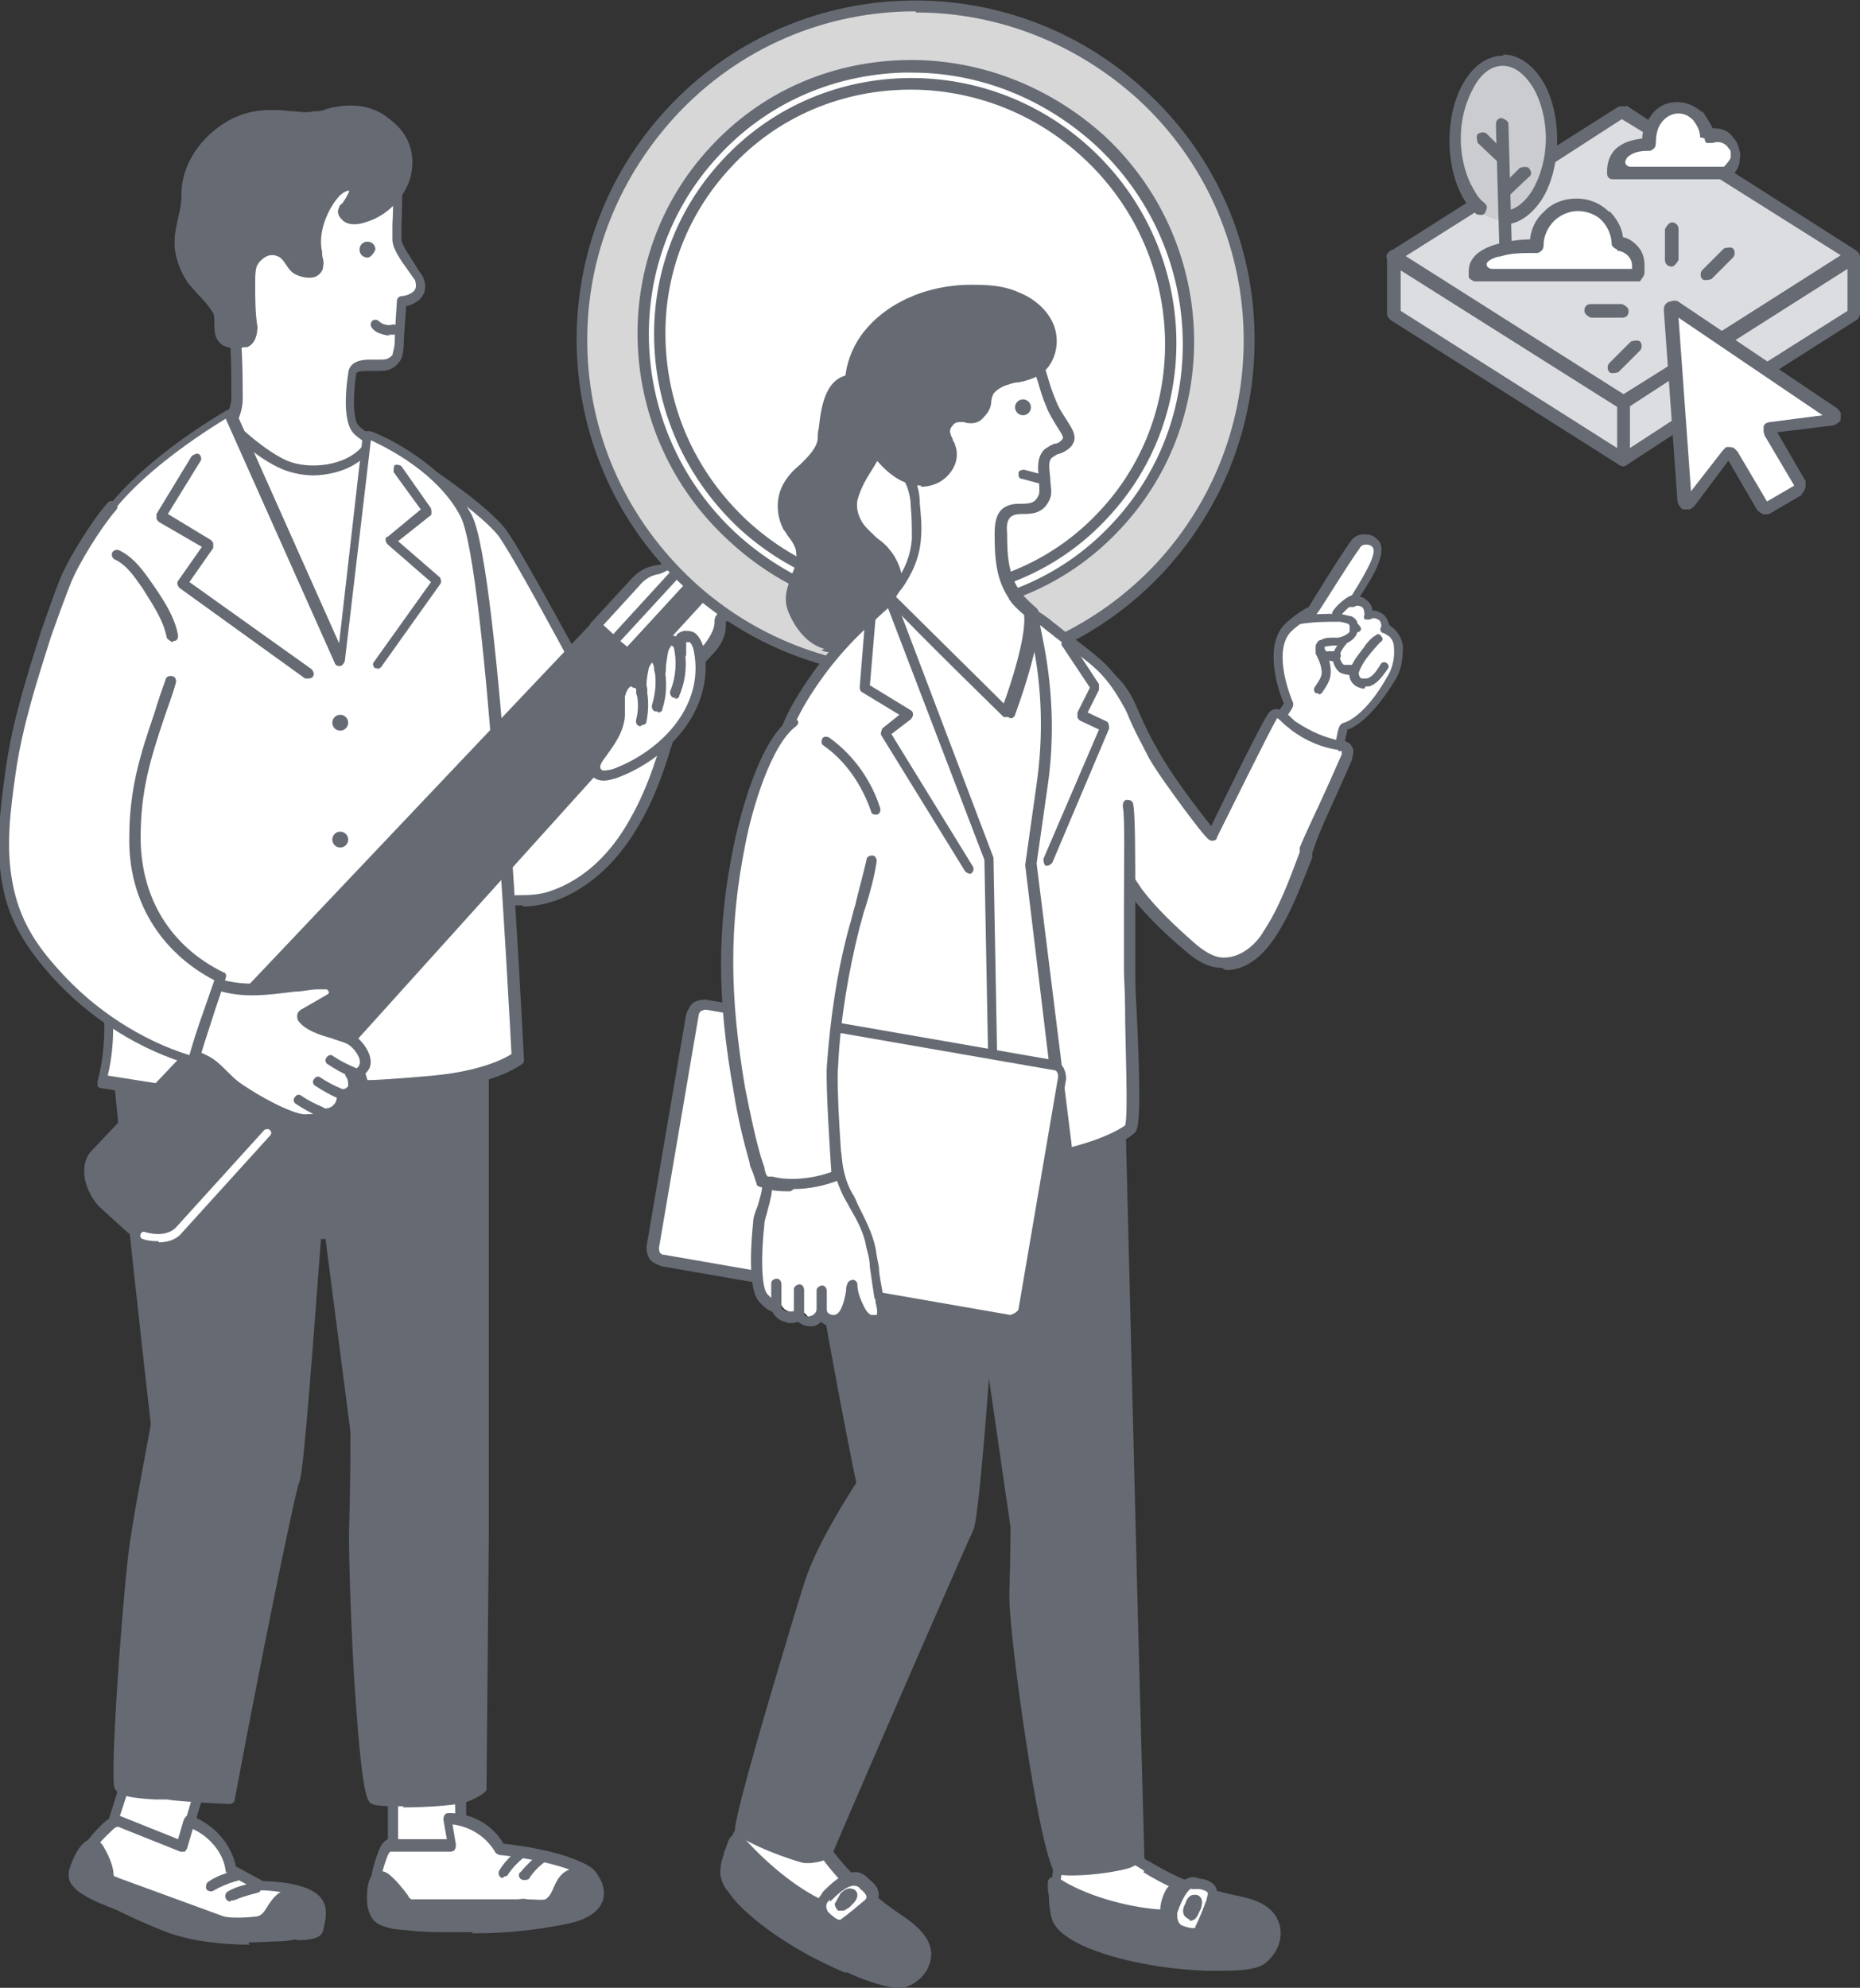 <?xml version="1.0" encoding="UTF-8"?><svg id="_レイヤー_2" xmlns="http://www.w3.org/2000/svg" viewBox="0 0 16.4 17.52"><rect x="0" y="0" width="16.4" height="17.52" fill="#333333" stroke="none"/><defs><style>.cls-1{fill:#d7d7d8;}.cls-1,.cls-2,.cls-3,.cls-4,.cls-5{stroke-width:0px;}.cls-2{fill:#cbcccf;}.cls-3{fill:#666a73;}.cls-4{fill:#dcdde1;}.cls-5{fill:#fff;}</style></defs><g id="_レイヤー_1-2"><path class="cls-5" d="M4.25,4.5c.09.08.16.17.22.27.2.28.39.58.55.89.06.11.08.22.24.21.21-.01.44.04.56.24.21.34-.03.79-.21,1.09-.15.25-.38.52-.64.64-.11.05-.23.08-.35.08-.05,0-.1,0-.16,0-.21-.04-.28-.24-.38-.4-.13-.2-.19-.43-.22-.66-.03-.28.06-.58.02-.85-.03-.23-.14-.47-.19-.7-.02-.11-.05-.21-.07-.32-.03-.13-.06-.26-.09-.4-.02-.08-.04-.17-.01-.25.1-.33.57.04.7.16Z"/><polygon class="cls-5" points="1.13 15.63 .95 16.2 1.58 16.38 1.78 15.72 1.13 15.63"/><path class="cls-3" d="M1.58,16.43s0,0-.01,0l-.63-.18s-.02-.01-.03-.02c0-.01,0-.02,0-.04l.18-.57s.03-.03.05-.03l.65.08s.03,0,.03.02c0,.01,0,.03,0,.04l-.2.67s-.02.03-.04.03ZM1.01,16.17l.54.16.17-.57-.56-.07-.16.49Z"/><path class="cls-5" d="M2.03,16.47h0c-.03-.19-.16-.35-.36-.42h-.02s-.06.22-.06.22l-.55-.22s-.03-.02-.1.04c-.07.06-.24.22-.28.45s2.06.64,2.11.46c.02-.09.07-.22-.07-.3-.13-.08-.42-.08-.42-.08l-.26-.14Z"/><path class="cls-3" d="M2.6,17.09s-.11,0-.18,0c-.2-.02-.48-.06-.75-.12-.28-.06-.53-.12-.71-.19-.24-.09-.34-.16-.33-.24.04-.25.23-.42.29-.48.08-.07.13-.06.15-.05l.5.2.05-.17s.01-.02.02-.03.03,0,.04,0h.02c.2.08.34.25.38.44l.24.13c.06,0,.31.01.44.09.16.09.11.25.09.34h0c-.01.05-.05.09-.23.09ZM.72,16.54s.02.05.29.15c.26.09.66.18,1.04.25.44.07.65.06.69.04h0c.03-.11.04-.19-.05-.24-.1-.06-.32-.08-.4-.08,0,0-.01,0-.02,0l-.26-.14s-.02-.02-.02-.03c-.02-.16-.14-.3-.29-.37l-.05.17s-.01.02-.02.03c-.01,0-.03,0-.04,0l-.55-.22s0,0,0,0c0,0-.02,0-.05.03-.06.06-.23.2-.26.42h0ZM2.74,16.98s0,0,0,0h0ZM1.02,16.08s0,0,0,0c0,0,0,0,0,0ZM1.02,16.08s0,0,0,0c0,0,0,0,0,0Z"/><path class="cls-3" d="M1.04,16.6s-.03-.01-.04-.02c-.02-.02-.02-.04-.03-.06-.02-.08-.05-.15-.09-.22-.08-.14-.19.09-.21.16-.01.04-.02.08,0,.11.01.03.04.04.06.06.1.08.23.11.34.17.14.07.28.13.43.18.29.11.7.12,1.01.09.14-.01.32-.06.3-.22-.01-.1-.12-.16-.22-.15-.17.02-.16.19-.28.23-.07.02-.27.03-.33,0-.09-.03-.19-.07-.28-.1-.22-.08-.43-.16-.65-.24Z"/><path class="cls-3" d="M2.2,17.14c-.24,0-.51-.03-.73-.11-.15-.06-.29-.12-.43-.19-.04-.02-.08-.03-.12-.05-.08-.03-.16-.07-.23-.12-.02-.02-.05-.04-.07-.08-.02-.04-.02-.09,0-.14,0,0,.07-.22.18-.24.03,0,.07,0,.11.06.04.07.08.15.09.23,0,.02,0,.03.01.04,0,0,.02,0,.03.01h0l.93.34c.06.02.24.01.3,0,.04-.01.06-.04.09-.09.04-.06.09-.14.2-.15.14-.01.26.07.27.19,0,.06,0,.11-.04.15-.05.07-.16.11-.3.12-.09,0-.19.01-.3.01ZM.82,16.3s-.08.1-.11.17c-.01.03-.01.06,0,.08,0,.02.03.03.05.05.06.05.13.08.21.11.04.02.08.03.12.05.14.07.28.13.42.18.29.11.7.12.98.09.12-.01.2-.04.24-.09.02-.02.03-.05.02-.08,0-.08-.1-.12-.17-.11-.07,0-.1.05-.14.11-.03.05-.06.1-.13.13-.07.02-.28.04-.37,0l-.93-.34s-.04-.01-.06-.03c-.03-.03-.04-.06-.04-.08-.02-.07-.05-.14-.08-.21-.01-.02-.02-.02-.02-.02Z"/><path class="cls-3" d="M1.86,16.67s-.03,0-.04-.02c-.01-.02,0-.05.01-.06.07-.05.15-.08.24-.1.02,0,.05.01.05.04,0,.02-.01.05-.04.05-.07.02-.14.05-.21.09,0,0-.02,0-.03,0Z"/><path class="cls-3" d="M2.03,16.76s-.03,0-.04-.03c-.01-.02,0-.05.02-.06.07-.04.15-.06.24-.08.02,0,.05.01.06.03,0,.02-.01.05-.03.06-.08.02-.15.04-.22.07,0,0-.01,0-.02,0Z"/><polygon class="cls-5" points="3.47 15.78 3.47 16.39 4.07 16.4 4.05 15.69 3.47 15.78"/><path class="cls-3" d="M4.07,16.45h-.6s-.05-.03-.05-.06v-.61s.02-.04.04-.05l.59-.09s.03,0,.04.01c.01,0,.02.02.02.03v.72s0,.02,0,.03c0,0-.02.01-.03.01ZM3.51,16.35h.51s-.01-.6-.01-.6l-.5.08v.53Z"/><path class="cls-5" d="M4.43,16.3h0c-.1-.17-.27-.27-.46-.27h-.01s.04.23.04.23h-.54s-.04-.02-.07.06c-.04.09-.12.3-.06.53.06.23,1.92.12,1.94-.07.01-.09.04-.23-.09-.3-.26-.14-.74-.18-.74-.18Z"/><path class="cls-3" d="M4.01,17.03c-.13,0-.25,0-.35-.01-.24-.02-.36-.07-.38-.15-.06-.25.03-.48.06-.56.04-.1.09-.11.12-.1h.48s-.03-.17-.03-.17c0-.01,0-.03.01-.04,0-.01.02-.02.03-.02h.01s0,0,0,0c.2,0,.38.1.48.27.1.01.51.06.74.19.15.08.13.24.11.33h0c-.02.18-.68.23-.97.25-.12,0-.23,0-.33,0ZM3.45,16.3s-.01.02-.03.05c-.03.08-.11.28-.06.5,0,0,.01.04.2.07.23.04.62.04.99,0,.44-.04.64-.11.66-.14h0c.02-.12.02-.2-.07-.25-.24-.13-.72-.18-.73-.18-.01,0-.03-.01-.04-.02-.08-.14-.22-.23-.38-.25l.03.18s0,.03-.01.04c0,.01-.02.02-.04.02h-.54s0-.01,0-.01ZM5.22,16.77s0,0,0,0h0ZM3.44,16.29h0,0ZM3.44,16.29s0,0,0,0c0,0,0,0,0,0ZM3.44,16.29s0,0,0,0c0,0,0,0,0,0Z"/><path class="cls-3" d="M3.65,16.78s-.03,0-.04,0c-.02,0-.03-.03-.05-.05-.04-.07-.1-.13-.16-.18-.12-.1-.12.16-.11.23,0,.04.02.08.04.11.02.02.05.03.07.04.11.04.23.02.35.03.14.01.28.02.43.02.28,0,.56-.03.84-.09.12-.03.28-.09.25-.26-.02-.1-.12-.15-.21-.13-.15.03-.12.21-.23.27-.06.03-.2,0-.26,0-.09,0-.18,0-.28,0-.21,0-.42,0-.63,0Z"/><path class="cls-3" d="M4.17,17.03c-.14,0-.28,0-.42-.02-.04,0-.08,0-.12,0-.08,0-.16,0-.24-.03-.03-.01-.06-.02-.09-.05-.04-.04-.05-.09-.06-.13,0,0-.03-.24.07-.3.02-.01.07-.02.12.02.06.05.12.12.17.19,0,.01.02.03.03.03,0,0,.02,0,.03,0h.91s.05-.01.08,0c.06,0,.13.01.16,0,.03-.02.05-.05.07-.1.03-.07.07-.15.17-.17.06-.01.13,0,.18.03.05.03.08.08.09.14.03.15-.08.26-.29.31-.28.06-.56.09-.85.09,0,0-.01,0-.02,0ZM3.35,16.57s-.03.13-.02.2c0,.04.01.06.03.08.01.01.03.02.06.03.07.02.14.03.21.03.04,0,.08,0,.12,0,.14.01.28.02.42.02.28,0,.56-.03.83-.09.16-.04.24-.1.22-.2,0-.04-.03-.07-.05-.08-.03-.02-.07-.03-.11-.02-.06.01-.08.05-.11.12-.02.05-.05.11-.11.14-.05.03-.14.02-.21.01-.03,0-.05,0-.07,0h-.91s0,.01,0,.01c-.02,0-.04,0-.06,0-.03-.01-.05-.04-.07-.06-.04-.07-.09-.12-.15-.17,0,0-.01-.01-.02-.01ZM3.65,16.78h0,0Z"/><path class="cls-3" d="M4.44,16.55s-.02,0-.02,0c-.02-.01-.03-.04-.02-.06.04-.07.1-.13.16-.18.02-.02.05-.01.06,0,.02.02.01.05,0,.06-.05.04-.1.09-.14.15,0,.01-.02.02-.04.02Z"/><path class="cls-3" d="M4.62,16.57s-.02,0-.03-.01c-.02-.02-.02-.05,0-.06.05-.06.11-.12.17-.16.02-.02.05-.01.06,0,.02.02.01.05,0,.06-.06.04-.11.09-.15.15,0,.01-.02.02-.04.02Z"/><path class="cls-3" d="M5.03,5.79s-.03,0-.04-.02c0,0-.45-.84-.59-1.04-.14-.19-.65-.53-.66-.54-.02-.01-.03-.04-.01-.06.01-.02.04-.03.06-.01.02.01.53.35.68.56.14.2.58,1.02.6,1.05.01.02,0,.05-.02.06,0,0-.01,0-.02,0Z"/><path class="cls-3" d="M4.27,8.03v5.47s-.02,2.24-.02,2.24c0,0-.05.04-.15.09-.1.04-.71.07-.81.03-.1-.04-.19-2.1-.17-2.45.01-.35.01-.79.01-.79l-.22-1.7s-.03-.04-.05-.04h-.08s-.14,2.09-.19,2.17c-.06.1-.57,2.81-.57,2.81,0,0-.44-.02-.55-.04-.1-.01-.39-.01-.42-.08-.03-.07.04-1.32.12-2.03.04-.36.2-1.16.2-1.16,0,0-.28-2.48-.33-3.11-.04-.63.02-1.36.02-1.36l3.2-.04Z"/><path class="cls-3" d="M3.56,15.92c-.13,0-.24,0-.28-.02-.04-.02-.09-.04-.16-1.15-.03-.54-.05-1.16-.04-1.34.01-.33.01-.75.01-.79l-.22-1.7h-.04c-.05.65-.15,2.07-.19,2.14-.04.09-.37,1.72-.57,2.8,0,.02-.02.04-.05.04-.02,0-.44-.02-.55-.04-.02,0-.06,0-.1,0-.2-.01-.33-.03-.36-.1-.04-.09.05-1.42.12-2.05.04-.34.19-1.08.2-1.16-.02-.15-.28-2.49-.33-3.1-.04-.63.02-1.36.02-1.36,0-.02.02-.04.05-.04l3.2-.04s.02,0,.03.01c0,0,.01.02.01.03v5.47s-.02,2.24-.02,2.24c0,.01,0,.02-.01.03,0,0-.05.05-.16.09-.07.03-.35.05-.57.05ZM3.32,15.81c.11.03.67,0,.77-.03.06-.03.1-.05.12-.06l.02-2.22v-5.42s-3.11.04-3.11.04c-.01.16-.06.78-.02,1.31.04.62.32,3.08.33,3.1,0,0,0,0,0,.01,0,0-.17.8-.2,1.16-.08.69-.14,1.89-.12,2,.03.03.2.04.28.04.04,0,.08,0,.11,0,.08.01.39.03.5.04.1-.53.51-2.65.57-2.79.03-.09.13-1.33.18-2.13,0-.02.02-.04.04-.04h.08s.05-.01.06,0c.02.01.03.04.04.06l.22,1.7s0,0,0,0c0,0,0,.45-.01.8-.02.38.07,2.23.15,2.4ZM2.56,13.01s0,0,0,0c0,0,0,0,0,0Z"/><path class="cls-5" d="M3.49,8.32c-.14.03-.32.06-.54.09-.07,0-.15.01-.23.01h-.63s-.16-4.67-.16-4.67l1.28.11s.5.99.57,1.2c.07.21,0,3.19,0,3.19l-.27.16v-.09Z"/><path class="cls-5" d="M2.01,3.73s.06-.11.06-.21c0-.23,0-.66-.06-.78-.11-.19-.11-.7-.06-.92.07-.34.22-.49.53-.55.16-.03.32-.06.48-.06.05,0,.1,0,.15,0,.09.01.17.05.24.1.21.16.15.58.14.8,0,.1.18.3.2.34.07.17-.15.2-.15.2,0,0-.02.26-.02.36,0,.03,0,.11-.03.14-.06.08-.12.06-.23.06-.05,0-.14,0-.15.07,0,.05-.05.4.03.49.04.05.15.11.15.11l-.08.09c-.15.17-.48.2-.7.12-.24-.1-.5-.37-.5-.37Z"/><path class="cls-3" d="M2.77,4.19c-.1,0-.19-.02-.27-.05-.25-.1-.51-.37-.52-.39-.01-.01-.02-.04,0-.05,0,0,.06-.11.06-.19v-.04c0-.21,0-.61-.06-.71-.12-.21-.11-.74-.07-.95.07-.35.23-.52.56-.59.18-.04.34-.06.49-.06.05,0,.1,0,.15,0,.1.01.19.05.26.11.2.14.18.47.17.71,0,.05,0,.09,0,.13,0,.05.09.17.13.24.03.05.05.07.06.09.03.07.02.13,0,.16-.03.06-.11.09-.15.1,0,.07-.02.25-.02.33,0,0,0,.12-.04.16-.06.08-.13.08-.2.08-.02,0-.04,0-.07,0h-.02c-.07,0-.09.01-.09.03h0c-.04.28-.01.42.02.45.03.03.11.09.14.1.01,0,.02.02.02.03,0,.01,0,.03-.01.04l-.08.09c-.11.12-.3.18-.48.18ZM2.07,3.72c.07.07.28.26.46.34.19.08.5.05.65-.11l.04-.05s-.09-.06-.11-.09c-.06-.07-.08-.25-.04-.52h0c.01-.11.13-.12.18-.12h.01s.05,0,.07,0c.07,0,.09,0,.13-.04,0-.01.02-.07.02-.11,0-.1.02-.36.02-.37,0-.02.02-.04.04-.04.03,0,.1-.02.12-.06.01-.02.01-.04,0-.08,0,0-.03-.04-.05-.07-.08-.11-.15-.21-.15-.29,0-.04,0-.08,0-.13.01-.22.03-.52-.13-.63-.07-.05-.14-.08-.22-.09-.04,0-.09,0-.14,0-.14,0-.3.02-.47.06-.3.06-.43.21-.49.52-.05.23-.04.72.06.89.06.11.07.43.07.75v.04c0,.08-.03.16-.05.2Z"/><path class="cls-3" d="M2.16,3.01s-.04,0-.07,0c-.04,0-.08,0-.11-.02-.09-.06-.03-.18-.07-.26-.05-.09-.14-.17-.2-.26-.08-.1-.13-.25-.12-.37,0-.14.06-.26.06-.4,0-.26.17-.49.4-.61.1-.05.22-.08.34-.09.13,0,.26.04.39.02,0,0,.02,0,.03,0,.1-.02.18-.05.29-.04.1,0,.2.03.29.09.04.03.09.07.12.11.07.09.1.21.08.32-.03.19-.19.36-.38.41-.06.02-.12.02-.16-.02-.01-.01-.02-.03-.01-.05,0-.01.02-.02.03-.03.04-.04.07-.09.07-.14,0-.01,0-.03,0-.04,0,0-.01,0-.02-.01-.05-.01-.11.02-.14.06-.12.14-.21.35-.16.53,0,.03.02.07.02.1,0,.09-.14.08-.19.04-.05-.05-.07-.12-.14-.15-.11-.05-.23.03-.25.13-.01.05-.02.1-.02.15,0,.13,0,.26.02.39,0,.05-.01.11-.06.13,0,0,0,0,0,0Z"/><path class="cls-3" d="M2.09,3.07s-.09,0-.13-.03c-.07-.05-.07-.12-.07-.19,0-.04,0-.07-.01-.09-.03-.05-.07-.1-.12-.15-.03-.03-.06-.07-.09-.1-.09-.12-.14-.28-.13-.4,0-.06.02-.13.03-.19.02-.07.03-.14.03-.21,0-.26.17-.51.42-.65.11-.06.23-.09.36-.09.06,0,.12,0,.18.01.07,0,.14.02.21,0,0,0,.02,0,.03,0,.03,0,.06-.01.08-.02.07-.02.14-.03.22-.03.12,0,.23.04.31.1.04.03.09.07.13.12.08.1.11.23.09.36-.03.2-.2.39-.41.45-.09.03-.17.02-.21-.03-.03-.03-.04-.07-.02-.1,0-.02.02-.03.03-.04h0s.05-.07.06-.11c-.04,0-.08.04-.09.05-.1.11-.19.32-.15.49,0,0,0,.01,0,.02,0,.03.02.06.01.1,0,.05-.03.08-.07.1-.06.02-.14,0-.19-.03-.03-.02-.05-.05-.07-.08-.02-.03-.04-.06-.07-.07-.04-.02-.08-.01-.1,0-.04.02-.08.06-.09.1-.01.04-.01.09-.01.14,0,.13,0,.26.02.38,0,.07-.02.15-.09.18,0,0,0,0-.01,0-.03,0-.06.01-.08.01,0,0,0,0,0,0ZM2.41,1.05s-.01,0-.02,0c-.12,0-.23.03-.32.08-.23.12-.37.34-.37.57,0,.08-.02.16-.03.23-.01.06-.03.12-.03.17,0,.11.04.24.11.34.02.03.05.06.08.1.04.05.09.11.13.17.03.04.03.09.03.14,0,.06,0,.09.03.11.02.01.05.02.08.02.02,0,.04,0,.05,0,0,0,0,0,0,0,0,0,0,0,0,0,.03-.01.04-.05.03-.08-.01-.13-.02-.26-.02-.39,0-.06,0-.11.02-.17.02-.07.07-.13.14-.16.06-.03.12-.03.18,0,.05.02.08.07.1.1.02.02.03.04.05.06.02.02.07.03.1.02.01,0,.02-.01.02-.02,0-.02,0-.04-.01-.06,0,0,0-.02,0-.02-.05-.21.05-.44.17-.58.06-.07.13-.09.19-.08.02,0,.03.01.04.03.02.03.02.06.02.07,0,.06-.04.12-.09.17h0s0,0,0,.01c0,0,0,0,0,0,.03.03.1.01.12,0,.17-.05.31-.21.34-.38.02-.1,0-.21-.07-.29-.03-.04-.08-.08-.11-.1-.07-.05-.16-.08-.26-.08-.07,0-.13,0-.19.02-.03,0-.06.01-.09.02-.01,0-.02,0-.03,0-.08,0-.15,0-.23,0-.05,0-.1-.01-.15-.01Z"/><path class="cls-3" d="M3.44,2.96s-.12-.01-.16-.07c-.02-.02-.01-.05,0-.06.02-.02.05-.01.06,0,.04.04.1.04.12.03.03,0,.05.01.05.04,0,.03-.01.05-.04.05-.01,0-.03,0-.05,0Z"/><path class="cls-5" d="M2.02,3.64s-1.16.65-1.28,1.31c-.12.7.06,3.33.17,3.75.11.42-.02.83-.02.83l.63.1c.22,0,.45.02.67,0l.59-.03.2-.77.22.74s.48-.03.62-.04c.53-.04.74-.21.74-.21,0,0-.21-4.3-.46-4.78s-.87-.72-.87-.72l-.23,2.01-.98-2.2Z"/><path class="cls-3" d="M1.98,9.69c-.09,0-.18,0-.27,0-.06,0-.13,0-.19,0,0,0,0,0,0,0l-.63-.1s-.02,0-.03-.02c0-.01,0-.03,0-.04,0,0,.12-.4.02-.81-.11-.44-.3-3.07-.17-3.77.12-.67,1.25-1.31,1.3-1.34.01,0,.02,0,.04,0,.01,0,.02.01.03.02l.91,2.04.21-1.84s0-.03.02-.03c.01,0,.03,0,.04,0,.03,0,.64.25.9.74.25.49.45,4.62.46,4.8,0,.01,0,.03-.02.04,0,0-.23.18-.76.22-.14.01-.6.04-.62.04-.02,0-.04-.01-.05-.03l-.17-.58-.16.61s-.02.03-.04.03l-.59.03c-.07,0-.14,0-.21,0ZM1.53,9.59c.06,0,.13,0,.19,0,.16,0,.32.01.47,0l.56-.03.19-.74s.02-.03.04-.03c.02,0,.04.01.05.03l.21.7c.12,0,.47-.03.58-.04.42-.04.63-.15.69-.19-.02-.36-.22-4.29-.45-4.74-.2-.38-.64-.6-.79-.67l-.23,1.95s-.02.04-.04.04c-.02,0-.04,0-.05-.03l-.96-2.15c-.21.13-1.11.69-1.21,1.25-.12.69.06,3.3.17,3.74.09.35.03.68,0,.8l.57.09Z"/><path class="cls-3" d="M2.72,5.98s-.02,0-.03,0l-1.11-.8s-.03-.04-.01-.06l.21-.3-.38-.22s-.02-.02-.02-.03c0-.01,0-.02,0-.04l.31-.51s.04-.03.06-.02c.02.01.03.04.02.06l-.29.47.38.23s.02.02.02.03c0,.01,0,.03,0,.04l-.21.3,1.08.77s.03.04.01.06c0,.01-.02.02-.04.02Z"/><path class="cls-3" d="M3.34,5.89s-.02,0-.03,0c-.02-.01-.03-.04-.01-.06l.5-.7-.38-.33s-.02-.02-.02-.04c0-.01,0-.03.02-.03l.29-.24-.24-.33s0-.05.01-.06c.02-.01.05,0,.06.01l.26.37s.01.05,0,.06l-.29.23.37.32s.02.04,0,.06l-.52.73s-.02.02-.04.02Z"/><path class="cls-3" d="M1.13,10.8l-.22-.2c-.11-.1-.17-.33-.07-.44l4.36-4.6c.13-.14.35-.15.49-.02l.11.1c.14.13.15.35.02.49L1.57,10.84c-.1.11-.33.07-.44-.03Z"/><path class="cls-3" d="M1.4,10.95s-.03,0-.05,0c-.09-.01-.19-.05-.25-.11l-.22-.2c-.06-.06-.11-.15-.13-.24-.02-.11,0-.2.06-.26l4.36-4.6c.07-.08.17-.12.27-.13.11,0,.21.03.28.1l.11.1c.08.07.12.17.13.27,0,.11-.03.21-.1.28L1.61,10.87c-.05.05-.12.08-.21.08ZM5.46,5.5s0,0-.01,0c-.08,0-.15.04-.21.1L.88,10.19s-.05.11-.03.18c.01.07.05.15.1.19l.22.2h0s.12.08.2.09c.08,0,.14,0,.18-.05l4.26-4.7c.05-.06.08-.14.08-.22,0-.08-.04-.15-.1-.21l-.11-.1c-.06-.05-.13-.08-.2-.08Z"/><path class="cls-5" d="M6.45,5.38s-.05.02-.08.04c0,0-.01.02-.02.03,0,.02-.01.03-.02.05,0,.08-.05.16-.1.22l-.35.38-.64-.59.35-.38c.06-.06.13-.11.21-.12.02,0,.04,0,.05-.02,0,0,.02-.01.02-.02.02-.02.03-.05.03-.08,0-.07.02-.13.07-.18h0c.07-.09.2-.09.28,0l.34.32c.08.08.09.2.02.28h0c-.04.06-.11.08-.17.09Z"/><path class="cls-3" d="M5.88,6.15s-.02,0-.03-.01l-.64-.59s-.01-.02-.01-.03c0-.01,0-.02.01-.03l.35-.38c.07-.08.15-.12.24-.13.01,0,.02,0,.03-.01,0,0,0,0,0,0,0,0,0,0,.01-.01.01-.01.02-.03.02-.05,0-.09.03-.16.08-.21h0c.09-.1.25-.11.35-.01l.34.32c.1.09.11.25.02.35h0c-.05.06-.12.09-.2.1h0s-.03.01-.05.02c0,0,0,0,0,.01,0,0,0,0,0,0,0,0,0,.02,0,.03,0,.08-.04.17-.12.25l-.35.38s-.02.01-.03.01ZM5.31,5.5l.58.53.32-.35s.09-.11.09-.19c0-.03,0-.05.02-.07,0-.01.01-.02.02-.03.03-.03.06-.05.1-.05.06,0,.11-.03.15-.07h0c.05-.07.05-.16-.02-.22l-.34-.32c-.06-.06-.16-.06-.22,0h0s-.05.09-.05.16c0,.04-.02.08-.05.11,0,.01-.02.02-.03.03-.02.01-.04.02-.07.03-.08.01-.14.06-.18.11l-.32.35ZM6.45,5.38h0,0Z"/><rect class="cls-5" x="5.26" y="5.15" width="1.29" height=".17" transform="translate(-1.95 6.01) rotate(-47.23)"/><path class="cls-3" d="M5.53,5.82s-.02,0-.03-.01l-.13-.12s-.01-.02-.01-.03c0-.01,0-.02.01-.03l.87-.95s.05-.02.07,0l.13.12s.01.02.01.03c0,.01,0,.02-.01.03l-.87.95s-.02.01-.03.01ZM5.47,5.65l.06.05.81-.88-.06-.05-.81.88Z"/><rect class="cls-5" x="5.39" y="5.32" width="1.29" height=".08" transform="translate(-2 6.15) rotate(-47.23)"/><path class="cls-3" d="M5.62,5.91s-.02,0-.03-.01l-.06-.05s-.01-.02-.01-.03c0-.01,0-.02.01-.03l.87-.95s.05-.02.07,0l.06.05s.01.02.01.03c0,.01,0,.02-.01.03l-.87.95s-.02.01-.03.01Z"/><path class="cls-5" d="M1.4,10.94s-.1,0-.14-.02c-.02,0-.03-.03-.02-.04,0-.02.03-.03.04-.02.11.03.21.02.27-.04l.78-.86s.03-.02.05,0c.01.01.02.03,0,.05l-.78.86c-.05.06-.13.08-.2.08Z"/><circle class="cls-1" cx="8.07" cy="2.99" r="2.94" transform="translate(5.06 11.05) rotate(-89.87)"/><path class="cls-3" d="M8.07,5.97c-.73,0-1.45-.26-2.03-.79-1.21-1.12-1.28-3.01-.16-4.22,1.12-1.21,3.01-1.28,4.22-.16.59.54.93,1.28.96,2.08s-.25,1.56-.79,2.15c-.59.64-1.39.96-2.2.96ZM8.07.1c-.78,0-1.55.31-2.12.93-.52.57-.8,1.3-.77,2.08.03.77.36,1.48.93,2.01,1.17,1.08,3,1.01,4.09-.16,1.08-1.17,1.01-3-.16-4.08-.56-.51-1.26-.77-1.96-.77Z"/><ellipse class="cls-5" cx="8.07" cy="2.99" rx="2.38" ry="2.42" transform="translate(.42 6.92) rotate(-47.52)"/><path class="cls-3" d="M8.11,5.43c-.63,0-1.22-.23-1.69-.67-1-.92-1.07-2.48-.16-3.46.44-.48,1.04-.75,1.7-.77.65-.02,1.28.22,1.77.66,1,.92,1.07,2.48.16,3.46h0c-.44.48-1.04.75-1.7.77-.03,0-.05,0-.08,0ZM8.03.64s-.05,0-.07,0c-.63.02-1.21.28-1.63.74-.87.94-.8,2.43.16,3.32.47.43,1.07.66,1.7.64.63-.02,1.21-.28,1.63-.74h0c.87-.94.8-2.43-.16-3.32-.45-.41-1.02-.64-1.62-.64Z"/><ellipse class="cls-5" cx="8.07" cy="2.99" rx="2.23" ry="2.27" transform="translate(.42 6.92) rotate(-47.52)"/><path class="cls-3" d="M8.11,5.28c-.57,0-1.14-.21-1.59-.62-.45-.42-.72-.99-.75-1.6-.03-.61.18-1.2.6-1.65.85-.92,2.31-.97,3.25-.1.94.87,1.01,2.33.15,3.25h0c-.44.48-1.05.72-1.66.72ZM8.03.79c-.59,0-1.17.23-1.59.69-.4.43-.6.99-.57,1.57.03.59.28,1.13.72,1.54.9.83,2.3.79,3.11-.09.82-.88.75-2.28-.15-3.11-.43-.4-.98-.6-1.52-.6ZM9.74,4.53h0,0Z"/><path class="cls-3" d="M1.93,9.35s-.02,0-.03-.01c-.02-.02-.02-.05,0-.07.12-.14.19-.33.18-.52,0-.03.02-.05.04-.05.03,0,.05.02.05.04.02.21-.06.43-.2.59,0,.01-.02.02-.03.02Z"/><path class="cls-5" d="M3.21,9.38s-.07.07-.12.06c.03.03.04.08.02.12s-.06.07-.1.06c0,.05,0,.09-.04.13-.03.03-.08.05-.13.04-.02.04-.08.05-.12.06-.13.04-.53-.22-.64-.28-.1-.07-.18-.19-.28-.24-.04-.02-.08-.03-.12-.03-.06-.01-.09,0-.12-.05-.03-.05-.04-.11-.05-.17,0-.05,0-.1,0-.15,0-.04.02-.09.04-.13.03-.07.08-.15.16-.18.05-.02.09,0,.13.02.31.12.62.04.94,0,.03,0,.07,0,.1,0,.03.01.05.05.05.08,0,.03-.04.05-.06.06-.06.04-.12.07-.19.11-.01,0-.02.01-.02.03,0,0,0,.01,0,.02.09.1.29.13.41.18.07.04.17.16.13.24Z"/><path class="cls-3" d="M2.69,9.91c-.18,0-.55-.24-.63-.3-.04-.03-.08-.07-.12-.11-.05-.05-.1-.1-.15-.12-.03-.01-.06-.02-.11-.03-.01,0-.02,0-.03,0-.04,0-.08,0-.12-.07-.04-.06-.05-.13-.05-.19,0-.05,0-.1,0-.16,0-.05.03-.1.05-.14.03-.07.09-.17.19-.2.06-.02.11,0,.16.02h0c.24.09.47.06.71.03.07,0,.13-.02.2-.02.04,0,.08,0,.12.01.05.02.08.08.07.13-.01.05-.06.08-.08.09l-.17.1c.05.05.14.07.22.1.06.02.11.03.15.06.09.05.2.19.16.3-.02.04-.05.07-.1.09,0,.03,0,.07,0,.1-.02.05-.06.08-.1.09,0,.04-.02.08-.05.11-.04.04-.09.06-.14.06-.03.03-.07.04-.1.05,0,0-.02,0-.03,0-.01,0-.03,0-.05,0ZM1.76,8.67s-.02,0-.03,0c-.06.02-.1.1-.13.15-.02.03-.03.08-.04.12,0,.05,0,.1,0,.14,0,.05.01.11.04.16.01.02.01.02.05.02.01,0,.03,0,.04,0,.05,0,.09.02.13.04.07.03.13.09.18.14.04.04.07.07.11.1.23.16.52.3.6.28.01,0,.02,0,.03,0,.03,0,.06-.02.06-.03,0-.02.03-.03.05-.02.03,0,.06,0,.09-.03s.03-.06.03-.09c0-.02,0-.03.01-.04.01-.01.03-.01.04-.01.02,0,.04-.01.05-.03,0-.02,0-.06-.02-.08-.01-.02-.01-.04,0-.05.01-.02.03-.02.05-.02.03,0,.06,0,.07-.04h0c.02-.05-.05-.15-.11-.18-.04-.02-.09-.03-.14-.05-.11-.03-.22-.07-.28-.14,0,0-.02-.02-.02-.05,0-.03.01-.05.05-.07l.19-.11s.04-.02.04-.03c0,0,0-.02-.02-.03-.02,0-.05,0-.08,0-.07,0-.13.02-.2.02-.25.03-.5.07-.76-.04h0s-.05-.02-.07-.02Z"/><path class="cls-3" d="M3.11,9.49s-.01,0-.02,0c-.07-.03-.14-.07-.2-.11-.02-.01-.03-.04-.01-.06.01-.02.04-.03.06-.01.06.04.12.07.19.1.02.01.03.04.02.06,0,.02-.02.03-.04.03Z"/><path class="cls-3" d="M3,9.68s-.01,0-.02,0c-.07-.03-.14-.07-.2-.11-.02-.01-.03-.04-.01-.06.01-.02.04-.03.06-.01.06.04.12.07.19.1.02.01.03.04.02.06,0,.02-.02.03-.04.03Z"/><path class="cls-3" d="M2.83,9.84s-.01,0-.02,0c-.07-.03-.14-.07-.2-.11-.02-.01-.03-.04-.01-.06.01-.02.04-.03.06-.01.06.04.12.07.19.1.02.01.03.04.02.06,0,.02-.02.03-.04.03Z"/><path class="cls-5" d="M.99,4.46c-.14.15-.33.47-.41.66-.07.17-.11.29-.17.46-.13.39-.25.79-.31,1.2-.05.33-.09.66-.03.99.06.32.2.55.42.79.32.36.76.65,1.22.78,0-.07.21-.64.23-.74-.5-.24-.76-.7-.76-1.24,0-.54.16-.87.31-1.38l-.51-1.53Z"/><path class="cls-3" d="M1.71,9.39s0,0-.01,0c-.46-.13-.91-.41-1.25-.79-.21-.24-.37-.47-.43-.81-.06-.33-.02-.65.03-1.01.06-.43.19-.83.31-1.21.06-.17.1-.29.17-.47.08-.19.28-.51.42-.67.02-.02.05-.02.07,0,.02.02.02.05,0,.07-.13.15-.33.47-.4.65-.07.18-.11.29-.17.46-.12.38-.25.78-.31,1.19-.05.35-.09.66-.03.98.06.32.2.54.41.77.31.35.73.62,1.15.75.02-.07.06-.21.14-.43.03-.09.06-.17.08-.23-.48-.25-.76-.71-.75-1.26,0-.43.1-.74.22-1.09.03-.1.06-.19.1-.3,0-.02.03-.04.06-.03.02,0,.04.03.03.06-.03.11-.07.21-.1.3-.12.36-.21.64-.21,1.06,0,.53.26.96.73,1.19.02,0,.03.03.02.05-.01.04-.05.15-.09.27-.05.16-.14.42-.14.46,0,.01,0,.03-.02.04,0,0-.02,0-.03,0Z"/><path class="cls-3" d="M1.52,5.66s-.04-.02-.05-.04c-.03-.16-.13-.3-.21-.43-.07-.1-.14-.21-.25-.26-.02-.01-.03-.04-.02-.06.01-.02.04-.03.06-.02.13.06.22.19.29.29.09.13.2.29.23.46,0,.03-.01.05-.04.05,0,0,0,0,0,0Z"/><path class="cls-3" d="M4.61,7.98s-.04,0-.06,0c-.03,0-.04-.02-.04-.05s.02-.04.05-.04c.1,0,.21,0,.33-.05.34-.13.55-.41.67-.63.16-.28.25-.59.34-.9,0-.02.03-.04.06-.03.02,0,.04.03.03.06-.09.31-.18.63-.35.92-.13.23-.36.53-.72.67-.11.04-.21.06-.31.06Z"/><path class="cls-5" d="M6.16,5.74s-.02-.09-.05-.11c-.03-.03-.09-.03-.11.01-.02.03,0,.08,0,.11,0-.05-.04-.12-.09-.11-.04,0-.06.06-.07.1-.01.06-.02.12-.02.18,0-.06-.02-.13-.08-.13-.04,0-.06.05-.08.09-.02.07-.02.15-.01.23.02-.05-.04-.11-.1-.09s-.08.07-.09.13c0,.05,0,.11,0,.16,0,.12-.08.23-.16.33-.04.05-.08.12-.04.17.03.04.1.03.15.01.45-.17.84-.57.75-1.08Z"/><path class="cls-3" d="M5.32,6.88c-.05,0-.08-.02-.1-.04-.03-.04-.05-.11.04-.23.07-.09.14-.19.15-.31,0-.02,0-.04,0-.07,0-.03,0-.07,0-.1.01-.08.06-.15.13-.16.02,0,.04,0,.06,0,0-.04,0-.07.02-.11.02-.07.06-.12.12-.12.02,0,.04,0,.05.01,0,0,0-.01,0-.02.02-.1.07-.13.1-.13.03,0,.05,0,.07.01.01-.03.04-.04.07-.05.04,0,.08,0,.11.03.04.04.06.1.07.14h0c.09.55-.34.97-.78,1.13-.04.01-.07.02-.1.02ZM5.57,6.05s0,0,0,0c-.03,0-.05.05-.06.09,0,.03,0,.06,0,.09,0,.02,0,.05,0,.08-.01.14-.09.25-.17.36-.04.05-.06.09-.04.11.01.02.05.01.1,0,.41-.15.81-.54.72-1.03h0s-.01-.07-.04-.09c0,0-.02,0-.03,0,0,0,0,0,0,0,0,0,0,.02,0,.03,0,.02,0,.05,0,.08,0,.02-.03.03-.05.03-.02,0-.04-.02-.04-.04,0-.04-.03-.07-.04-.07,0,0-.02.02-.03.06-.01.06-.02.11-.02.17,0,.02-.02.04-.05.04h0s-.04-.02-.05-.04c0-.04-.01-.07-.02-.08,0,0,0,0,0,0,0,0-.02.02-.03.05-.01.05-.02.1-.02.15.01.03.01.06,0,.08,0,.02-.03.03-.05.03-.02,0-.04-.02-.04-.04,0-.01,0-.03,0-.04,0,0-.02-.01-.03-.01Z"/><path class="cls-3" d="M5.65,6.4s0,0-.01,0c-.02,0-.04-.03-.03-.06.02-.08.02-.16,0-.24,0-.02,0-.05.03-.06.02,0,.05,0,.06.03.02.09.02.19,0,.29,0,.02-.02.03-.04.03Z"/><path class="cls-3" d="M5.8,6.27s-.01,0-.02,0c-.02,0-.04-.03-.03-.06.03-.1.04-.21.02-.31,0-.02.01-.05.04-.05.02,0,.05.01.05.04.02.12.02.24-.02.36,0,.02-.02.03-.04.03Z"/><path class="cls-3" d="M5.96,6.15s-.01,0-.02,0c-.02,0-.04-.04-.03-.06.05-.12.06-.26.03-.39,0-.02.01-.05.04-.05.03,0,.05.01.05.04.03.15.02.3-.04.44,0,.02-.02.03-.04.03Z"/><path class="cls-3" d="M3.31,2.2s-.03.07-.07.07-.07-.03-.07-.07.03-.07.07-.07.07.03.07.07Z"/><circle class="cls-3" cx="3" cy="6.37" r=".07"/><circle class="cls-3" cx="3" cy="7.4" r=".07"/><path class="cls-5" d="M11.42,6.76c.14.03.33-.05.39-.18,0-.02.03-.18.05-.19,0,0,.19-.04.42-.44.05-.08.07-.17.06-.27,0-.04-.02-.08-.06-.12,0,0-.06-.05-.07-.04,0-.04-.01-.07-.04-.1-.03-.02-.07-.03-.1-.02,0-.04,0-.08-.04-.11s-.08-.03-.11,0c.03-.05.31-.43.2-.52-.06-.05-.13-.03-.17.02-.11.15-.38.59-.38.59,0,0-.14.07-.22.16-.15.17-.05.52.01.66,0,.01-.08.12-.09.14-.06.09-.08.18-.03.29.03.07.1.12.17.13Z"/><path class="cls-3" d="M11.41,6.79h0c-.08-.02-.16-.08-.2-.15-.07-.14-.02-.25.03-.33,0,0,0-.01.02-.02.01-.02.05-.07.06-.09-.06-.14-.17-.5,0-.69.08-.08.19-.15.22-.16.04-.07.27-.44.37-.58.02-.03.06-.06.11-.06.04,0,.08,0,.12.04.11.09-.02.31-.15.51.02,0,.04.01.06.03.03.02.05.06.05.09.03,0,.06.01.09.03.03.02.05.06.06.1.03.02.05.04.05.04.04.04.06.09.07.14,0,.11-.01.2-.06.29-.21.35-.38.44-.43.45,0,.02-.02.08-.02.1,0,.04-.01.05-.02.06-.06.13-.22.21-.36.21-.02,0-.05,0-.07,0ZM11.42,6.76h0,0ZM12.18,5.52h0s0-.05-.03-.06c-.02-.01-.04-.02-.07,0-.01,0-.03,0-.04,0-.01,0-.02-.02-.01-.04,0-.02,0-.05-.02-.07-.02-.01-.05-.02-.07,0-.01,0-.03,0-.05,0-.01-.01-.02-.03,0-.05,0-.01.02-.03.04-.07.15-.24.21-.37.17-.41-.02-.02-.04-.02-.06-.02-.02,0-.04.01-.05.03-.11.15-.37.58-.38.58,0,0,0,.01-.02.01,0,0-.13.07-.21.15-.14.15-.04.48.02.62.01.03,0,.05-.08.16,0,0-.01.02-.01.02-.06.1-.07.17-.02.25.03.06.08.1.14.11.12.02.29-.04.34-.15,0,0,0-.03.01-.05.02-.12.03-.15.07-.16,0,0,.18-.04.39-.42.04-.07.06-.16.05-.25,0-.04-.02-.07-.04-.09,0,0-.03-.02-.05-.03-.02,0-.03-.02-.03-.04ZM11.87,6.43s0,0,0,0c0,0,0,0,0,0Z"/><path class="cls-3" d="M11.78,5.46s.03,0,.03-.02c.03-.04.09-.1.13-.12.02,0,.03-.03.02-.05,0-.02-.03-.03-.05-.02-.05.02-.13.09-.16.14-.01.02,0,.04.01.05,0,0,.01,0,.02,0Z"/><path class="cls-3" d="M12.04,6.05s.02,0,.03,0c.08-.02.14-.12.17-.16.01-.02,0-.04-.02-.05-.02-.01-.04,0-.05.02-.03.05-.07.11-.12.12-.02,0-.03,0-.04,0-.02,0-.03-.03-.03-.05.02-.06.06-.12.11-.18h0s.06-.07.08-.09c.02-.01.03-.03.01-.05-.01-.02-.03-.03-.05-.01-.04.02-.09.08-.1.1h0c-.05.07-.11.13-.13.22-.01.05.01.1.06.13.02.01.05.02.07.02Z"/><path class="cls-3" d="M11.92,5.93s.02,0,.03,0c.02,0,.03-.03.02-.05,0-.02-.03-.03-.05-.02-.01,0-.05,0-.07,0-.02-.01-.04-.06-.04-.08.01-.05.07-.12.12-.17.01-.01.03-.03.04-.04,0,0,0,0,0,0,0,0,0,0,.01,0,.02-.01.03-.03.01-.05-.01-.02-.03-.03-.05-.01,0,0,0,0,0,0,0,0-.02,0-.02.02,0,0,0,0,0,0,0,.01-.02.02-.03.04-.05.06-.12.13-.14.2-.01.06.03.14.07.16.02.01.06.02.1.02Z"/><path class="cls-5" d="M11.46,5.47c.14-.02.21-.02.36-.02.02,0,.08.01.09.02.05.02.05.09.02.12s-.08.06-.13.06c-.05,0-.1,0-.14.02-.01,0-.02,0-.02.02,0,0,0,.01,0,.02.02.04.03.08.04.12.03.11.01.15-.05.24l-.17-.61Z"/><path class="cls-3" d="M11.63,6.12s.02,0,.03-.02c.07-.1.09-.15.06-.28,0-.03-.02-.07-.04-.1v-.02s.05-.01.08-.01c.01,0,.03,0,.04,0,.07-.01.12-.04.15-.08.02-.03.03-.08.02-.11,0-.03-.03-.06-.06-.07-.02,0-.08-.02-.1-.02-.14,0-.22,0-.36.02-.02,0-.04.02-.03.04,0,.02.02.04.04.03.14-.02.21-.02.35-.02.01,0,.06.01.08.02,0,0,.01.01.01.02,0,.02,0,.03,0,.05-.02.02-.05.04-.1.05-.01,0-.03,0-.04,0-.04,0-.08,0-.11.02-.03,0-.04.03-.05.05,0,.02,0,.04,0,.05v.02s.03.06.04.09c.03.1.01.12-.05.21-.01.02,0,.04.01.05,0,0,.01,0,.02,0Z"/><path class="cls-3" d="M11.76,5.81s.02,0,.03,0c.02,0,.04-.02.03-.04,0-.02-.02-.04-.04-.03-.02,0-.04,0-.06,0-.02,0-.04,0-.05.02,0,.02,0,.04.02.05.02.01.05.02.08.02Z"/><path class="cls-5" d="M7.29,16.34c.16.22.37.41.59.56.12.08.27.17.27.32,0,.12-.09.22-.21.26-.11.04-.37-.07-.48-.12-.5-.21-.91-.52-1.02-.7-.02-.04-.05-.08-.06-.13,0-.05,0-.1.03-.15.04-.1.07-.21.14-.3.31-.41.52-.02.74.27Z"/><path class="cls-3" d="M7.46,17.39c-.53-.22-.93-.54-1.04-.72h0s-.05-.09-.06-.14c0-.06.01-.12.03-.17.03-.1.07-.21.14-.31.1-.13.2-.2.3-.2.17,0,.31.19.44.37.02.03.04.06.07.09.16.21.36.4.58.55h0c.12.08.28.19.29.35,0,.15-.11.26-.24.3-.02,0-.04,0-.07,0-.12,0-.29-.06-.44-.13ZM7.26,16.37s-.05-.06-.07-.09c-.12-.16-.24-.33-.37-.33h0c-.07,0-.15.05-.23.16-.06.08-.1.18-.13.28-.01.04-.03.09-.02.13,0,.03.02.07.05.1h0c.11.18.51.49,1,.7.09.04.35.15.44.12.09-.03.18-.11.17-.21,0-.12-.13-.2-.25-.28h0c-.23-.16-.44-.35-.6-.57l.04-.03-.04.03Z"/><path class="cls-3" d="M7.43,16.63s.11-.01.16.03c.1.08.2.17.3.24.12.08.27.17.27.32,0,.12-.09.22-.21.26-.11.04-.45-.13-.56-.18-.35-.17-.7-.36-.94-.65-.03-.04-.05-.08-.06-.13,0-.05,0-.1.03-.15.04-.12.04-.21.11-.13.2.22.49.47.77.58.01-.06.1-.17.13-.18Z"/><path class="cls-3" d="M7.38,17.33c-.33-.16-.7-.36-.96-.66-.04-.04-.06-.1-.07-.15,0-.06.01-.12.03-.17,0-.02.01-.04.02-.06.02-.06.03-.11.08-.12.04,0,.08.03.09.04.17.19.44.43.71.55.03-.07.1-.15.13-.16.06-.03.14-.02.21.03.03.03.06.05.09.08.07.06.13.11.21.16h0c.12.08.28.19.29.35,0,.15-.11.26-.24.3-.01,0-.03,0-.05,0-.11,0-.29-.06-.54-.19ZM7.45,16.67s-.1.11-.1.15c0,.01-.01.03-.02.03-.01,0-.03,0-.04,0-.3-.12-.6-.38-.78-.59,0,.01,0,.03-.01.05,0,.02-.01.04-.02.07-.01.04-.03.09-.02.13,0,.04.02.07.05.1.25.29.61.48.93.63.31.15.48.19.52.18.09-.03.18-.11.17-.21,0-.12-.13-.2-.25-.28h0c-.08-.05-.15-.11-.21-.17-.03-.03-.06-.05-.09-.07-.02-.02-.05-.03-.07-.03-.01,0-.02,0-.03,0Z"/><path class="cls-5" d="M10.11,16.45c.23.14.49.25.75.31.14.03.31.06.37.2.05.11,0,.24-.1.31-.09.07-.37.06-.49.06-.54-.02-1.03-.16-1.21-.29-.04-.03-.08-.06-.1-.1-.02-.05-.03-.1-.03-.15,0-.11,0-.22.02-.32.14-.5.48-.21.78-.02Z"/><path class="cls-3" d="M10.64,17.37c-.57-.02-1.06-.17-1.23-.3h0s-.08-.07-.1-.11c-.03-.06-.03-.12-.04-.17,0-.11,0-.23.02-.34.05-.16.12-.26.21-.29.16-.06.36.07.54.19.03.02.06.04.1.06h0c.23.14.48.24.74.3h0c.15.03.33.07.39.22.06.14-.01.29-.11.37-.07.06-.23.07-.39.07-.04,0-.09,0-.13,0ZM10.09,16.49s-.06-.04-.1-.06c-.17-.11-.34-.22-.46-.18-.07.02-.12.1-.16.23-.03.1-.02.21-.02.31,0,.04,0,.09.02.13.02.03.05.05.08.08h0c.16.13.65.27,1.18.29.09,0,.38.01.46-.05.07-.06.13-.17.09-.26-.05-.11-.2-.14-.33-.17h0c-.27-.06-.53-.16-.77-.31h0Z"/><path class="cls-3" d="M10.34,16.67s.09-.05.15-.03c.12.04.24.08.37.11.14.03.31.06.37.2.05.11,0,.24-.1.31-.09.07-.47.04-.59.03-.39-.03-.78-.09-1.11-.26-.04-.02-.08-.06-.1-.1-.02-.05-.03-.1-.03-.15,0-.12-.04-.22,0-.18.25.17.67.28.97.29-.01-.06.03-.19.05-.22Z"/><path class="cls-3" d="M10.54,17.34c-.36-.03-.78-.08-1.13-.27-.05-.03-.09-.07-.12-.12-.03-.06-.03-.12-.04-.17,0-.04,0-.08-.01-.11,0-.06-.01-.1.02-.12.01,0,.04-.02.07,0,.22.15.6.26.9.28,0-.07.04-.17.07-.2.05-.05.12-.07.2-.04.04.01.08.02.12.04.08.03.16.05.25.07h0c.15.03.33.07.39.22.06.14-.01.29-.11.37-.05.04-.16.06-.32.06-.08,0-.18,0-.29-.02ZM10.38,16.7s-.05.14-.04.18c0,.01,0,.03-.01.04,0,.01-.02.02-.04.02-.3,0-.69-.11-.95-.26,0,.03,0,.07.01.11,0,.04,0,.09.02.13.02.03.05.06.08.08.33.18.74.23,1.1.26.35.03.51,0,.55-.02.07-.06.13-.17.09-.26-.05-.11-.2-.14-.33-.17h0c-.09-.02-.18-.05-.26-.08-.04-.01-.08-.03-.11-.04-.01,0-.03,0-.04,0-.03,0-.05,0-.06.02Z"/><path class="cls-3" d="M7.54,4.39c.04-.19.19-.33.24-.52.04-.18.03-.54-.23-.54-.25,0-.25.37-.28.53-.03.17-.22.26-.31.41-.06.11-.06.26,0,.37.04.07.11.14.12.22.02.19-.16.31-.08.51.12.31.4.42.7.23.09-.06.17-.13.21-.23.08-.16.05-.37-.07-.51-.08-.09-.19-.15-.25-.25-.05-.09-.06-.16-.05-.22Z"/><path class="cls-3" d="M7.27,5.72c-.14-.04-.25-.16-.32-.33-.05-.13,0-.23.03-.32.03-.07.05-.13.04-.2,0-.04-.03-.09-.06-.13-.02-.02-.03-.05-.05-.07-.07-.13-.07-.29,0-.41.04-.07.09-.12.15-.17.07-.07.14-.14.15-.22,0-.03,0-.06.01-.1.02-.19.06-.47.31-.47h0c.08,0,.15.03.2.1.11.14.1.38.07.5-.02.1-.08.19-.13.27-.05.08-.09.16-.11.24h0c-.01.06,0,.12.04.19.03.05.08.09.13.14.04.03.08.06.11.1.13.15.16.38.08.56-.05.1-.13.18-.23.25-.11.07-.21.1-.32.1-.05,0-.09,0-.13-.02ZM7.5,4.38c.02-.1.07-.19.12-.27.05-.08.09-.16.12-.25.03-.11.03-.32-.06-.42-.03-.04-.08-.06-.13-.06-.16,0-.19.18-.22.39,0,.04,0,.08-.02.11-.02.11-.1.19-.18.27-.05.05-.1.1-.13.15-.06.1-.06.22,0,.32.01.02.03.04.04.06.04.05.07.1.08.17.01.09-.02.17-.05.24-.04.08-.07.16-.03.25.05.14.15.24.26.28.11.04.24.01.37-.07.09-.06.16-.13.2-.21.07-.15.04-.33-.06-.45-.03-.03-.06-.06-.1-.09-.06-.05-.11-.1-.15-.16-.05-.09-.07-.17-.05-.25h0Z"/><path class="cls-3" d="M9.84,8.91l.13,5.24.06,2.22s0,0-.09.05c-.1.04-.52.1-.61.06s-.4-2.11-.39-2.46c.01-.35.01-.57.01-.57l-.25-1.74s-.11,1.65-.17,1.75c-.06.1-1.25,2.87-1.25,2.87,0,0-.09.05-.19.03-.1-.01-.54-.18-.57-.25-.03-.07.58-2.08.64-2.24.13-.33.43-.81.43-.81,0,0-.45-2.25-.49-2.87s.09-1.39.09-1.39l2.65.09Z"/><path class="cls-3" d="M9.31,16.52s-.09-.04-.26-1.15c-.08-.52-.16-1.16-.15-1.35.01-.32.01-.54.01-.56l-.19-1.31c-.04.53-.1,1.27-.14,1.34-.04.08-.84,1.91-1.25,2.87,0,.01-.01.02-.02.02,0,0-.11.05-.22.04-.07-.01-.56-.18-.61-.28,0-.02-.02-.06.29-1.12.16-.54.32-1.08.35-1.15.11-.3.37-.71.43-.8-.05-.23-.45-2.26-.48-2.86-.04-.62.09-1.39.09-1.4,0-.02.03-.04.05-.04l2.65.09s.04.02.04.04l.13,5.24.06,2.22h0s0,.01,0,.02c0,.02-.02.03-.12.08-.08.03-.33.07-.51.07-.06,0-.12,0-.14-.02ZM9.93,14.15l-.13-5.2-2.57-.09c-.03.16-.12.8-.09,1.34.04.62.48,2.85.49,2.87,0,.01,0,.02,0,.03,0,0-.3.47-.43.8-.06.17-.62,2.03-.64,2.21.06.06.44.21.53.22.06,0,.12-.01.15-.02.11-.25,1.19-2.76,1.25-2.86.04-.08.12-1.11.16-1.73,0-.02.02-.04.04-.04.02,0,.04.02.05.04l.25,1.74s0,0,0,0,0,.23-.01.57c-.01.36.28,2.26.37,2.42.09.03.48-.02.57-.06.03-.01.05-.02.06-.03l-.06-2.2ZM9.99,16.39s0-.01,0-.02h0s0,.01,0,.02ZM10.03,16.37h0,0Z"/><path class="cls-5" d="M9.23,6.75c0-.07,0-.15.01-.22.02-.08.06-.16.11-.24.05-.08.08-.22.15-.28.07-.05.1-.11.19-.09.13.02.24.23.29.33.06.13.12.26.19.38.14.25.51.72.51.71.09-.18.48-.97.52-1.03.06-.1.13.03.2.07.12.08.26.15.4.17.02,0,.05,0,.06.03.01.02,0,.05,0,.07-.12.27-.26.54-.36.82-.09.25-.18.52-.34.75-.09.13-.22.25-.39.25-.11,0-.21-.07-.29-.14-.17-.14-.33-.3-.47-.48-.06-.08-.1-.16-.18-.24-.08-.08-.16-.16-.24-.25-.11-.12-.21-.24-.29-.38-.04-.08-.07-.16-.08-.25Z"/><path class="cls-3" d="M10.77,8.53c-.12,0-.23-.07-.32-.15-.18-.15-.34-.31-.48-.48-.03-.03-.05-.07-.07-.1-.03-.05-.06-.09-.1-.14-.08-.08-.16-.17-.24-.25-.11-.12-.22-.24-.29-.39-.04-.09-.07-.18-.08-.26h0c-.01-.08,0-.16.01-.23.02-.09.07-.18.12-.25.02-.02.03-.06.05-.1.03-.07.06-.15.12-.19.01-.01.03-.02.04-.03.05-.04.09-.08.18-.07.17.03.29.28.32.36.06.14.12.26.19.38.11.2.36.53.46.65.12-.25.45-.92.49-.97.02-.04.05-.06.08-.06.05,0,.1.04.14.08.02.02.03.03.05.04.12.08.26.14.39.16.03,0,.07.01.09.05.03.04,0,.09,0,.12-.04.09-.08.18-.12.27-.08.18-.17.36-.23.55v.04c-.1.25-.19.5-.34.72-.07.1-.21.27-.42.27,0,0,0,0,0,0ZM11.8,6.61c-.14-.02-.29-.08-.42-.18-.02-.02-.04-.03-.06-.05-.02-.02-.05-.05-.06-.05,0,0,0,0-.01.02-.04.06-.43.85-.52,1.03,0,.02-.02.03-.04.03-.03,0-.04,0-.25-.28-.08-.11-.23-.31-.31-.45-.06-.12-.13-.24-.19-.39-.06-.14-.17-.29-.26-.31-.05,0-.06,0-.11.04-.01.01-.03.02-.04.04-.04.03-.06.1-.09.16-.02.04-.03.08-.05.11-.04.06-.08.14-.1.22-.02.06-.02.13,0,.2h0c.01.08.04.16.08.23.07.14.18.26.28.37.08.08.16.17.24.25.05.05.08.1.12.15.02.03.04.06.06.09.13.17.29.32.46.47.08.07.17.13.26.13.17,0,.3-.14.35-.23.14-.21.23-.46.32-.7v-.04c.08-.19.17-.37.25-.55.04-.09.08-.18.12-.27,0-.02,0-.02,0-.03,0,0-.02,0-.03,0Z"/><path class="cls-5" d="M7.78,5.31s.02-.01.03-.01l1.28.06s.03.01.04.03c.02.04.5.99.57,1.21.07.22,0,2.9,0,3.2,0,.02,0,.03-.02.04l-.27.16s-.05,0-.06-.02c-.01-.02,0-.05.02-.06h0c-.15.03-.33.06-.52.08-.07,0-.15.01-.24.01h-.63s-.04-.02-.05-.05l-.16-4.61s0-.03.01-.03Z"/><path class="cls-5" d="M7.84,5.28s.06-.07.09-.11c.09-.12.15-.25.16-.41,0-.1,0-.2-.01-.3,0-.08-.02-.16-.06-.22-.03-.06-.09-.1-.14-.15-.16-.16-.26-.39-.24-.61.03-.49.64-.83,1.09-.68.15.05.29.15.36.29.08.15.11.32.18.47.09.21.21.28.14.36-.04.04-.11.04-.15.08-.1.09,0,.27-.04.38-.06.16-.21.08-.32.14-.06.03-.07.12-.07.19,0,.19.01.38.13.55.04.06.09.11.15.15h0c.03.26-.21.89-.21.89,0,0-.8-.78-1-.99l-.05-.02Z"/><path class="cls-3" d="M8.85,6.32s-.79-.77-.99-.99l-.04-.02s-.02-.02-.03-.03c0-.01,0-.03.01-.04.03-.03.06-.07.09-.1.09-.12.14-.25.15-.39,0-.09,0-.19-.01-.29,0-.07-.02-.15-.05-.21-.02-.04-.06-.07-.09-.1-.01-.01-.02-.02-.04-.03-.18-.17-.27-.41-.26-.65.02-.23.15-.44.37-.59.24-.16.54-.21.78-.14.17.06.31.17.39.31.05.09.08.18.11.28.02.07.04.13.07.2.03.08.07.13.1.18.05.08.1.15.03.23-.03.03-.07.05-.1.06-.02,0-.04.02-.06.03-.04.03-.03.09-.02.18,0,.06.02.13,0,.18-.05.13-.15.14-.23.14-.04,0-.08,0-.11.02-.03.02-.05.06-.04.15h0c0,.2.01.37.12.52.03.04.08.09.14.14.01.01.02.03.02.04.03.26-.2.87-.21.9,0,.01-.02.03-.03.03,0,0,0,0,0,0-.01,0-.02,0-.03-.01ZM8.9,5.28c-.12-.17-.13-.37-.13-.57h0c0-.06,0-.19.09-.24.05-.03.1-.03.15-.03.08,0,.12-.01.15-.08.01-.04,0-.09,0-.14-.01-.09-.02-.19.05-.26.03-.02.06-.04.09-.05.03,0,.05-.02.06-.03.02-.02.02-.03-.04-.12-.03-.05-.07-.11-.1-.19-.03-.07-.05-.14-.07-.21-.03-.09-.06-.18-.1-.26-.07-.12-.19-.22-.34-.27-.21-.07-.48-.02-.7.13-.2.13-.32.32-.33.52-.01.21.07.42.23.57.01.01.02.02.03.03.04.04.08.07.11.12.05.08.06.17.06.24.01.1.02.2.01.31-.01.15-.07.3-.17.44-.02.02-.03.04-.05.07,0,0,0,0,0,0,.17.17.77.76.95.94.06-.16.2-.59.18-.78-.06-.05-.11-.1-.14-.15Z"/><path class="cls-3" d="M8.55,2.56c.14,0,.28.01.41.07.13.05.24.15.29.29.04.13,0,.3-.12.37-.08.04-.17.05-.25.07-.06.02-.12.05-.15.1-.04.06-.02.13-.07.19-.02.02-.05.04-.08.05-.03,0-.06-.01-.09-.02-.09-.01-.17.08-.14.16.01.03.03.06.05.1.02.06.01.13-.02.18-.05.08-.14.12-.23.12-.25,0-.46-.31-.55-.51-.12-.24-.1-.52.05-.74.21-.29.58-.43.93-.43Z"/><path class="cls-3" d="M8.12,4.28c-.31,0-.53-.41-.59-.54-.13-.26-.1-.55.06-.78.2-.28.57-.45.97-.45h0c.12,0,.28,0,.43.07.15.06.27.18.31.31.05.16-.01.34-.14.42-.06.03-.12.05-.18.06-.03,0-.06.01-.09.02-.04.01-.1.04-.13.08-.01.02-.02.05-.02.07,0,.04-.02.09-.06.13-.03.04-.07.06-.11.06-.03,0-.05,0-.07-.01-.01,0-.02,0-.03,0-.02,0-.05,0-.07.03-.02.02-.03.05-.02.07,0,.01.01.03.02.05,0,.02.02.03.02.05.03.07.02.16-.03.23-.06.09-.16.14-.27.14h0ZM8.48,3.63s.03,0,.04.01c.02,0,.03,0,.04,0,.01,0,.03-.01.05-.03.02-.02.03-.05.03-.09,0-.03.01-.07.03-.1.04-.07.12-.11.18-.13.03,0,.06-.02.1-.02.05-.01.11-.02.15-.05.1-.06.14-.19.1-.31-.03-.11-.13-.2-.26-.26-.13-.05-.28-.06-.39-.06h0s0,0,0,0c-.37,0-.71.16-.89.41-.14.2-.16.46-.05.69.11.23.31.48.51.48h0c.08,0,.15-.04.19-.1.03-.05.04-.1.02-.14,0-.01-.01-.02-.02-.04-.01-.02-.02-.04-.03-.07-.02-.05,0-.11.04-.16.04-.04.08-.06.13-.06,0,0,.02,0,.03,0Z"/><path class="cls-3" d="M9.17,4.26s.04-.01.04-.03c0-.02,0-.05-.03-.05l-.15-.04s-.05,0-.05.03c0,.02,0,.05.03.05l.15.04s0,0,.01,0Z"/><path class="cls-5" d="M7.88,5.34l.85,2.24.05,2.71h-.3c-.45,0-.95-.08-1.28-.24-.03-.01-.06-.03-.08-.06-.01-.02-.01-.05-.01-.08,0-.4-.02-1.84-.12-2.23-.05-.18-.13-.38-.14-.57-.02-.34.04-.62.22-.91.16-.28.37-.54.62-.75.06-.05.11-.1.17-.16l.04.06Z"/><path class="cls-3" d="M7.17,10.08s-.08-.04-.1-.08c-.02-.04-.02-.07-.02-.1,0-.46-.02-1.85-.12-2.22-.01-.06-.03-.12-.05-.18-.04-.13-.09-.27-.09-.4-.02-.36.05-.64.22-.93.18-.3.39-.56.63-.76.06-.06.12-.11.16-.16,0-.01.02-.02.04-.01.01,0,.03,0,.03.02l.04.06s0,0,0,0l.85,2.24s0,.01,0,.02l.05,2.71s0,.02-.01.03c0,0-.02.01-.03.01h-.3s-.03,0-.04,0c-.45,0-.93-.09-1.27-.25ZM8.68,7.58l-.85-2.22h0s-.08.07-.13.12c-.23.2-.44.45-.61.74-.16.28-.23.54-.21.88,0,.12.05.25.09.38.02.06.04.12.05.18.11.41.12,1.9.12,2.25,0,.02,0,.04,0,.06,0,.02.03.03.06.04.33.15.81.24,1.27.24h.26s-.05-2.66-.05-2.66Z"/><path class="cls-5" d="M9.92,7.1c.04.14,0,1.05.01,1.45,0,.26.08,1.34.01,1.4-.02.02-.16.13-.56.23v-.07s-.3-2.49-.3-2.49l.1-.71c.06-.43.05-.86-.05-1.29l-.05-.23c.07.05.14.1.2.15.34.27.44.26.63.61v.94Z"/><path class="cls-3" d="M9.35,10.22s-.02-.03-.01-.04v-.06s-.3-2.49-.3-2.49c0,0,0,0,0-.01l.1-.71c.06-.42.05-.85-.04-1.27l-.05-.23s0-.04.02-.05c.02-.01.04,0,.05,0,.03.03.07.05.11.08.03.02.06.05.09.07.07.06.13.1.18.14.21.16.33.25.49.54.01.02,0,.05-.02.06-.02.01-.05,0-.06-.02-.15-.27-.25-.35-.47-.51-.05-.04-.12-.09-.18-.14-.03-.02-.06-.05-.09-.07,0,0,0,0,0,0l.02.1c.09.43.11.87.05,1.3l-.1.7.31,2.49s0,0,0,.01c.34-.09.45-.18.47-.19.03-.08,0-.73,0-1.04,0-.14-.01-.26-.01-.33,0-.14,0-.34,0-.55,0-.38.01-.8-.01-.89,0-.02,0-.05.03-.06.02,0,.05,0,.06.03.02.09.02.42.02.91,0,.21,0,.41,0,.55,0,.07,0,.19.01.33.04.82.03,1.06-.01,1.11-.01.01-.14.14-.59.24,0,0,0,0-.01,0-.01,0-.02,0-.03-.01ZM9.91,9.93h0,0Z"/><path class="cls-3" d="M8.54,7.7s.02,0,.02,0c.02-.01.03-.04.02-.06l-.72-1.17.17-.13s.02-.02.02-.04c0-.01,0-.03-.02-.04l-.36-.22.05-.59s-.02-.05-.04-.05c-.03,0-.05.02-.05.04l-.05.62s0,.03.02.04l.33.2-.15.12s-.02.04-.01.06l.74,1.2s.02.02.04.02Z"/><path class="cls-3" d="M9.24,7.63s.03-.01.04-.03l.5-1.18s0-.05-.02-.06l-.17-.08.1-.2s0-.03,0-.05l-.25-.38s-.04-.03-.06-.01c-.02.01-.03.04-.01.06l.24.36-.11.22s0,.02,0,.04c0,.01.01.02.02.03l.17.08-.49,1.14s0,.05.02.06c0,0,.01,0,.02,0Z"/><rect class="cls-5" x="6.41" y="8.59" width="2.29" height="3.31" rx=".11" ry=".11" transform="translate(-3.83 15.95) rotate(-80.18)"/><path class="cls-3" d="M8.88,11.69l-3.05-.53s-.08-.03-.1-.06-.03-.07-.03-.11l.35-2.05s.03-.08.06-.1c.03-.02.07-.03.11-.03l3.05.53s.08.03.1.06c.02.03.03.07.03.11l-.35,2.05c-.01.07-.08.13-.15.13,0,0-.02,0-.03,0ZM6.18,8.91s-.02.02-.02.04l-.35,2.05s0,.03.01.04c0,.01.02.02.04.02h0l3.05.53s.06-.02.07-.05l.35-2.05s0-.03-.01-.04c0-.01-.02-.02-.04-.02l-3.05-.53s0,0-.01,0c-.01,0-.02,0-.03.01Z"/><path class="cls-3" d="M7.07,10.52c.1,0,.2-.02.29-.06.02,0,.03-.04.03-.06,0-.02-.04-.03-.06-.03-.16.07-.35.06-.52,0-.02-.01-.05,0-.06.02-.01.02,0,.05.02.06.09.04.2.06.3.06Z"/><path class="cls-5" d="M7.17,10c.05,0,.1.03.13.07.1.12.1.32.17.46.08.15.18.3.21.48.03.16.03.21.07.44,0,.05.04.14.02.18-.02.04-.07.04-.11.02-.04-.02-.06-.05-.08-.09-.03-.07-.06-.14-.06-.22-.02.09-.02.27-.13.3-.04.01-.08,0-.11-.03,0,0-.02-.02-.03-.02,0,0,0,0-.01.01-.03.03-.09.04-.12,0-.02-.02-.03-.04-.06-.04-.01,0-.02,0-.04,0-.04.01-.09,0-.12-.04,0-.01-.02-.02-.03-.03-.01,0-.03-.01-.04-.02-.12-.04-.12-.19-.13-.29-.01-.14-.01-.28,0-.42.02-.14.05-.26.03-.4-.02-.12.02-.24.12-.31.03-.02.07-.04.11-.05.06-.02.12-.04.18-.03.01,0,.02,0,.03,0Z"/><path class="cls-3" d="M7.63,11.69c-.05-.03-.08-.08-.1-.11,0-.01-.01-.03-.02-.04-.03.07-.07.14-.16.15-.04,0-.08-.01-.11-.04-.02.02-.05.04-.08.04-.05,0-.09-.01-.12-.04-.04.01-.08.02-.12,0-.05-.01-.09-.05-.11-.09-.04-.01-.07-.04-.09-.06,0,0-.01-.01-.02-.02-.12-.11-.07-.6-.06-.7,0-.05.02-.1.04-.15.02-.07.04-.13.04-.18,0-.03,0-.06-.02-.1,0-.01,0-.02-.01-.03-.01-.03-.03-.07,0-.13.04-.06.09-.1.14-.13.04-.03.08-.05.14-.07.05-.02.1-.02.14-.02.07,0,.18,0,.25.07.05.04.05.1.06.14h-.05s.05,0,.05,0h-.05s.05,0,.05,0c.01.13.04.24.09.33.02.03.04.07.05.1.06.12.13.25.16.39.01.07.02.12.03.17,0,.07.02.14.04.27,0,.01,0,.02,0,.04.01.06.03.13,0,.18-.02.04-.06.06-.1.06-.02,0-.04,0-.06-.01ZM7.11,10.05s-.08,0-.11.02c-.04.01-.08.04-.11.06-.04.03-.08.06-.11.1-.01.02,0,.02,0,.05,0,.01,0,.02.01.04.01.05.02.09.02.12,0,.07-.02.15-.04.22-.01.05-.03.09-.03.13-.03.26-.03.57.03.62,0,0,.01.01.02.02.02.02.04.04.05.04h0s.04.01.04.03c0,.03.03.05.06.06.03,0,.06,0,.08-.01.01,0,.03-.01.04,0,.01,0,.03.02.03.03,0,.02.03.03.05.02.02,0,.05-.02.06-.05,0-.02.03-.03.05-.03.02,0,.04.02.04.03,0,.02.03.04.06.04.06,0,.09-.1.11-.21,0-.02,0-.04.01-.06,0-.02.03-.04.05-.04.02,0,.04.02.04.04,0,.07.03.14.06.2.02.04.04.06.06.07.02,0,.04,0,.05,0,.01-.02,0-.08-.01-.11,0-.02,0-.03-.01-.04-.02-.13-.03-.2-.04-.27,0-.05-.01-.1-.03-.17-.02-.13-.08-.24-.15-.36-.02-.04-.04-.07-.06-.11-.05-.11-.09-.22-.1-.37,0,0,0,0,0,0,0-.05,0-.07-.03-.09-.03-.03-.09-.04-.14-.04-.01,0-.03,0-.04,0Z"/><path class="cls-3" d="M7.25,11.63s0,0,0,0c.03,0,.04-.02.04-.05,0-.07,0-.13,0-.2,0-.03-.02-.05-.04-.05-.02,0-.05.02-.05.04,0,.07,0,.14,0,.22,0,.02.02.04.05.04Z"/><path class="cls-3" d="M7.05,11.62s0,0,0,0c.03,0,.04-.02.04-.05,0-.07,0-.13,0-.2,0-.03-.02-.05-.04-.05-.02,0-.05.02-.05.04,0,.07,0,.14,0,.22,0,.02.02.04.05.04Z"/><path class="cls-3" d="M6.85,11.57s0,0,0,0c.03,0,.04-.02.04-.05,0-.07,0-.13,0-.2,0-.03-.02-.05-.04-.05-.03,0-.05.02-.05.04,0,.07,0,.14,0,.22,0,.02.02.04.05.04Z"/><path class="cls-5" d="M7.72,7c.06.39-.08.79-.18,1.17-.11.4-.17.81-.2,1.23-.01.21-.01.42,0,.62,0,.09.07.33-.03.38-.11.05-.24.05-.36.04-.04,0-.07,0-.11-.02-.09-.03-.11-.12-.14-.2-.06-.2-.1-.41-.14-.61-.13-.76-.16-1.42,0-2.18.06-.29.26-1.17.63-1.12.31.05.48.39.52.69Z"/><path class="cls-3" d="M7,10.48c.13,0,.28-.03.4-.08.02,0,.03-.03.03-.05,0,0-.06-.75-.04-.96.02-.41.09-.82.19-1.22.02-.06.03-.12.05-.17.04-.13.08-.27.1-.41,0-.02-.01-.05-.04-.05-.02,0-.05.01-.05.04-.03.13-.07.27-.1.4-.02.06-.03.12-.05.18-.11.4-.17.82-.2,1.24-.01.18.03.78.04.93-.17.06-.37.08-.52.04h-.05s-.02-.06-.02-.08c-.01-.03-.02-.06-.03-.09-.05-.17-.09-.36-.14-.61-.14-.82-.14-1.44,0-2.14.06-.32.23-.89.45-1.05.02-.02.03-.04,0-.06-.02-.02-.04-.03-.06,0-.29.21-.46.96-.49,1.11-.15.72-.15,1.35,0,2.18.04.25.09.44.14.62,0,.03.02.06.03.09.01.03.02.06.03.09,0,.02.02.03.03.03l.07.02c.06.02.13.02.2.02Z"/><path class="cls-3" d="M7.72,7.18s0,0,.01,0c.02,0,.04-.03.03-.06-.08-.25-.24-.47-.45-.62-.02-.01-.05-.01-.06.01-.01.02-.01.05.01.06.2.14.34.35.42.58,0,.02.02.03.04.03Z"/><path class="cls-5" d="M10.4,17s.13.05.17,0c0,0,.01-.02.02-.02.04-.08.07-.16.11-.24,0-.02.02-.04.02-.07,0-.06-.08-.07-.13-.09-.14-.05-.21.16-.24.25,0,0,0,.02,0,.03-.01.06,0,.1.07.13ZM10.48,16.8s.02-.06.04-.06c.03,0,.02.04.02.06,0,.01-.01.03-.02.04,0,.01-.01.03-.02.03,0,0-.01,0-.02,0,0,0-.01,0-.02-.01,0-.02,0-.04,0-.06Z"/><path class="cls-3" d="M10.38,17.04c-.08-.03-.11-.1-.09-.18,0-.01,0-.02,0-.03h0c.03-.09.08-.23.17-.27.04-.02.08-.02.12,0,0,0,.02,0,.02,0,.05.01.13.04.13.12,0,.03,0,.06-.02.09-.03.08-.07.16-.11.24,0,0-.01.02-.03.04-.03.02-.06.03-.09.03-.05,0-.1-.02-.13-.03ZM10.51,16.64c-.06.03-.11.16-.13.22h0s0,.02,0,.03h0s0,.06.04.08c.05.02.1.03.12.02,0,0,0,0,0-.01.04-.08.07-.16.1-.24,0-.02.01-.03.01-.05,0-.02-.03-.03-.07-.04-.01,0-.02,0-.03,0,0,0-.02,0-.02,0,0,0-.02,0-.03,0ZM10.49,16.92s-.04-.02-.05-.04c-.02-.04,0-.08.01-.1,0,0,0,0,0,0,.01-.03.03-.08.08-.08.02,0,.04,0,.06.03.02.03,0,.08,0,.09l-.02.04s-.01.03-.03.05c-.01.01-.03.02-.05.02,0,0,0,0,0,0Z"/><path class="cls-5" d="M7.27,16.88s.09.1.15.08c0,0,.02,0,.02-.01.07-.05.14-.11.2-.17.02-.01.03-.03.04-.05.02-.06-.04-.1-.07-.14-.1-.1-.25.05-.33.12,0,0-.01.01-.02.02-.04.05-.04.09,0,.14ZM7.44,16.73s.05-.05.07-.04c.03.01,0,.04-.01.06-.01,0-.02.02-.03.03-.01,0-.02.02-.03.02,0,0-.01,0-.02,0,0,0,0-.01,0-.02,0-.02.02-.04.04-.05Z"/><path class="cls-3" d="M7.24,16.9c-.05-.07-.05-.14,0-.2,0,0,0,0,0,0,0,0,.01-.02.02-.03h0c.06-.06.17-.17.28-.17.04,0,.08.02.11.05,0,0,.01.01.02.02.04.03.1.09.07.17-.01.03-.04.05-.05.07-.07.06-.14.11-.21.17,0,0-.02.02-.04.02-.01,0-.02,0-.03,0-.07,0-.14-.07-.16-.1ZM7.32,16.74h0s-.01.02-.02.02c-.02.03-.02.05,0,.09.04.04.08.07.1.07,0,0,0,0,.01,0,.07-.05.14-.11.2-.16.01-.01.03-.02.03-.04,0-.02-.02-.04-.04-.06,0,0-.02-.01-.02-.02-.01-.01-.03-.02-.05-.02h0c-.07,0-.16.09-.21.14ZM7.39,16.84s-.03-.03-.03-.06h0s.04-.07.05-.09c0,0,0,0,0,0,.02-.02.06-.06.11-.04.02,0,.04.03.04.05,0,.04-.03.07-.04.08l-.03.03s-.03.02-.05.03c0,0-.01,0-.02,0-.01,0-.02,0-.03,0Z"/><circle class="cls-3" cx="9.02" cy="3.59" r=".07"/><polygon class="cls-4" points="15.59 3.26 16.35 2.76 16.33 2.28 14.33 .98 12.3 2.26 12.3 2.77 14.33 4.03 15.59 3.26"/><ellipse class="cls-2" cx="13.25" cy="1.24" rx=".45" ry=".7"/><path class="cls-5" d="M15.24,1.49l-.98.02s-.03-.22.25-.24c.04-.09.29-.64.54-.07.09-.01.32.08.19.29Z"/><path class="cls-5" d="M14.42,2.43h-1.4s-.03-.27.48-.26c.04-.1.41-.76.75-.03.06.01.25.14.17.29Z"/><polygon class="cls-5" points="16.15 3.66 14.78 2.73 14.86 4.41 15.23 4.02 15.56 4.48 15.87 4.3 15.62 3.79 16.15 3.66"/><path class="cls-3" d="M15.7,4.35l.12-.07-.26-.44s-.01-.03-.01-.04h0s0-.03,0-.04c0-.01.01-.02.02-.03.01,0,.02-.01.04-.01l.46-.06-1.27-.86.11,1.53.28-.36h0s.02-.02.03-.03h0s.02,0,.03,0h0s.02,0,.04.01h0s.02.02.03.03l.26.44.12-.07ZM15.89,4.36l-.29.17s-.04.01-.06,0h0s-.04-.02-.05-.04l-.25-.43-.3.4s-.02.02-.04.03c-.02,0-.03,0-.05,0-.02,0-.03-.01-.04-.03-.01-.01-.02-.03-.02-.05l-.12-1.68s0-.03.01-.04c0-.01.02-.02.03-.03.02,0,.03-.01.05-.01.01,0,.03,0,.04.01l1.4.94s.02.02.03.04c0,.01,0,.03,0,.05,0,.02-.01.03-.03.04-.01.01-.03.02-.04.02l-.49.06.25.43s0,0,0,.01c0,.02,0,.03,0,.05h0s-.02.04-.03.05c0,0,0,0-.01,0h0Z"/><path class="cls-3" d="M14.34.93l.23.15s-.03.07-.04.11l-.23-.14-.65.42s.02-.09.02-.15l.6-.38s.04-.01.06,0h0ZM13.04,1.85l-.65.41,1.92,1.22.46-.29v.13s-.43.28-.43.28c-.02.01-.04.01-.06,0l-2.03-1.28s-.04-.05-.02-.08c0,0,.01-.01.02-.02l.71-.45s.05.06.08.09h0ZM15.13,2.95l1.1-.7-1.16-.73h.11s.04-.02.06-.03l1.13.72s.04.05.02.08c0,0-.01.01-.02.02l-1.13.72-.11-.07Z"/><path class="cls-3" d="M14.26,3.95v-.37l-1.91-1.21v.37l1.91,1.21ZM14.37,3.54v.51s0,.02-.01.03c-.02.03-.05.04-.08.02l-2.02-1.28s-.03-.03-.03-.05v-.51s0-.02.01-.03c.02-.03.05-.04.08-.02l2.02,1.28s.03.03.03.05h0Z"/><path class="cls-3" d="M14.26,4.05v-.51s.01-.04.03-.05l.48-.3v.13s-.4.26-.4.26v.37l.43-.28v.13s-.46.3-.46.3c-.03.02-.06,0-.08-.02,0,0-.01-.02-.01-.03h0ZM15.13,2.95l1.18-.74s.06,0,.08.02c0,0,.01.02.01.03v.51s-.01.04-.03.05l-.74.47-.1-.07.76-.48v-.37l-1.04.66-.11-.07Z"/><path class="cls-3" d="M14.26,2.2h0s-.05-.02-.05-.05h0c0-.08-.04-.16-.09-.21-.05-.05-.13-.08-.21-.08h0c-.08,0-.16.04-.21.09-.05.05-.09.13-.09.21h0s0,.04-.02.05c-.01.01-.02.02-.04.02h-.04c-.08,0-.19,0-.28.03-.03,0-.11.03-.12.06-.01.03.02.05.05.05h1.23s0-.02,0-.03c0-.04-.02-.07-.04-.09-.02-.02-.06-.04-.09-.04h0ZM14.19,1.86c.06.06.11.14.12.23.05.01.09.04.12.07.05.05.07.11.07.18,0,.02,0,.04,0,.06,0,.02-.01.04-.02.05l-.02.03h-1.46s-.05-.02-.05-.04c0-.02,0-.04,0-.05h0c0-.12.1-.19.22-.23.1-.03.22-.05.32-.05.01-.09.05-.18.12-.24.07-.08.18-.12.29-.12h0c.11,0,.21.04.29.12h0Z"/><path class="cls-3" d="M13.25.48c.14,0,.26.09.35.23.08.13.13.32.13.52s-.05.39-.13.52c-.09.14-.21.23-.35.23-.01,0-.02,0-.03,0v-.12s.02,0,.03,0c.1,0,.19-.07.26-.18.07-.12.12-.28.12-.46s-.05-.35-.12-.46c-.07-.11-.16-.18-.26-.18s-.19.07-.25.18c-.07.12-.12.28-.12.46s.05.35.12.46c.02.04.05.08.09.11.01.01.02.02.02.04h0s-.01.05-.03.06c-.02.01-.04,0-.06,0-.04-.04-.08-.08-.11-.13-.08-.13-.13-.32-.13-.52s.05-.39.13-.52c.09-.15.21-.23.35-.23h0Z"/><path class="cls-3" d="M13.22,2.19l-.03-1.09s0-.03.01-.04c.01-.01.02-.02.04-.02h0s.06.02.06.05l.03,1.09h-.11Z"/><path class="cls-3" d="M13.22,1.66l.18-.18s.05-.02.08,0h0s.02.03.02.04c0,.01,0,.03-.02.04l-.19.18-.08-.08Z"/><path class="cls-3" d="M13.22,1.44l-.19-.18s-.02-.06,0-.08h0s.05-.03.08,0l.18.18-.08.08Z"/><path class="cls-3" d="M14.99,1.21c0-.06-.03-.11-.06-.15-.04-.04-.08-.06-.13-.06h0c-.07,0-.12.04-.15.08-.04.05-.05.12-.05.18h0s0,.04-.02.05c-.01.01-.02.02-.04.02h-.02c-.05,0-.11.01-.15.04-.02.01-.04.04-.04.06,0,.02.02.04.05.04h.82s.05-.05.06-.08c0-.02,0-.04,0-.05,0-.02-.02-.03-.03-.05-.03-.03-.07-.05-.13-.03h0s-.03,0-.05,0c-.01,0-.02-.02-.02-.04h0ZM15.01.98s.07.1.09.15c.08,0,.14.02.18.08.02.02.04.05.05.09.01.03.02.06.01.1,0,.08-.05.16-.15.18h0s-.97,0-.97,0c-.03,0-.05-.02-.05-.05h0v-.02c0-.11.05-.19.12-.23.06-.04.13-.05.19-.06,0-.07.03-.13.07-.19.05-.08.13-.13.24-.13h0c.09,0,.16.04.22.09h0Z"/><path class="cls-3" d="M15.09,2.46s-.06.02-.08,0c-.02-.02-.02-.06,0-.08l.19-.19s.06-.02.08,0c.02.02.02.06,0,.08l-.19.19ZM14.38,3.01s.06-.02.08,0c.02.02.02.06,0,.08l-.19.19s-.06.02-.08,0c-.02-.02-.02-.06,0-.08l.19-.19ZM14.3,2.68s.06.02.06.06-.02.06-.06.06h-.27s-.06-.02-.06-.06.02-.06.06-.06h.27ZM14.8,2.29s-.03.06-.06.06c-.03,0-.06-.02-.06-.06v-.27s.03-.06.06-.06c.03,0,.06.02.06.06v.27Z"/></g></svg>